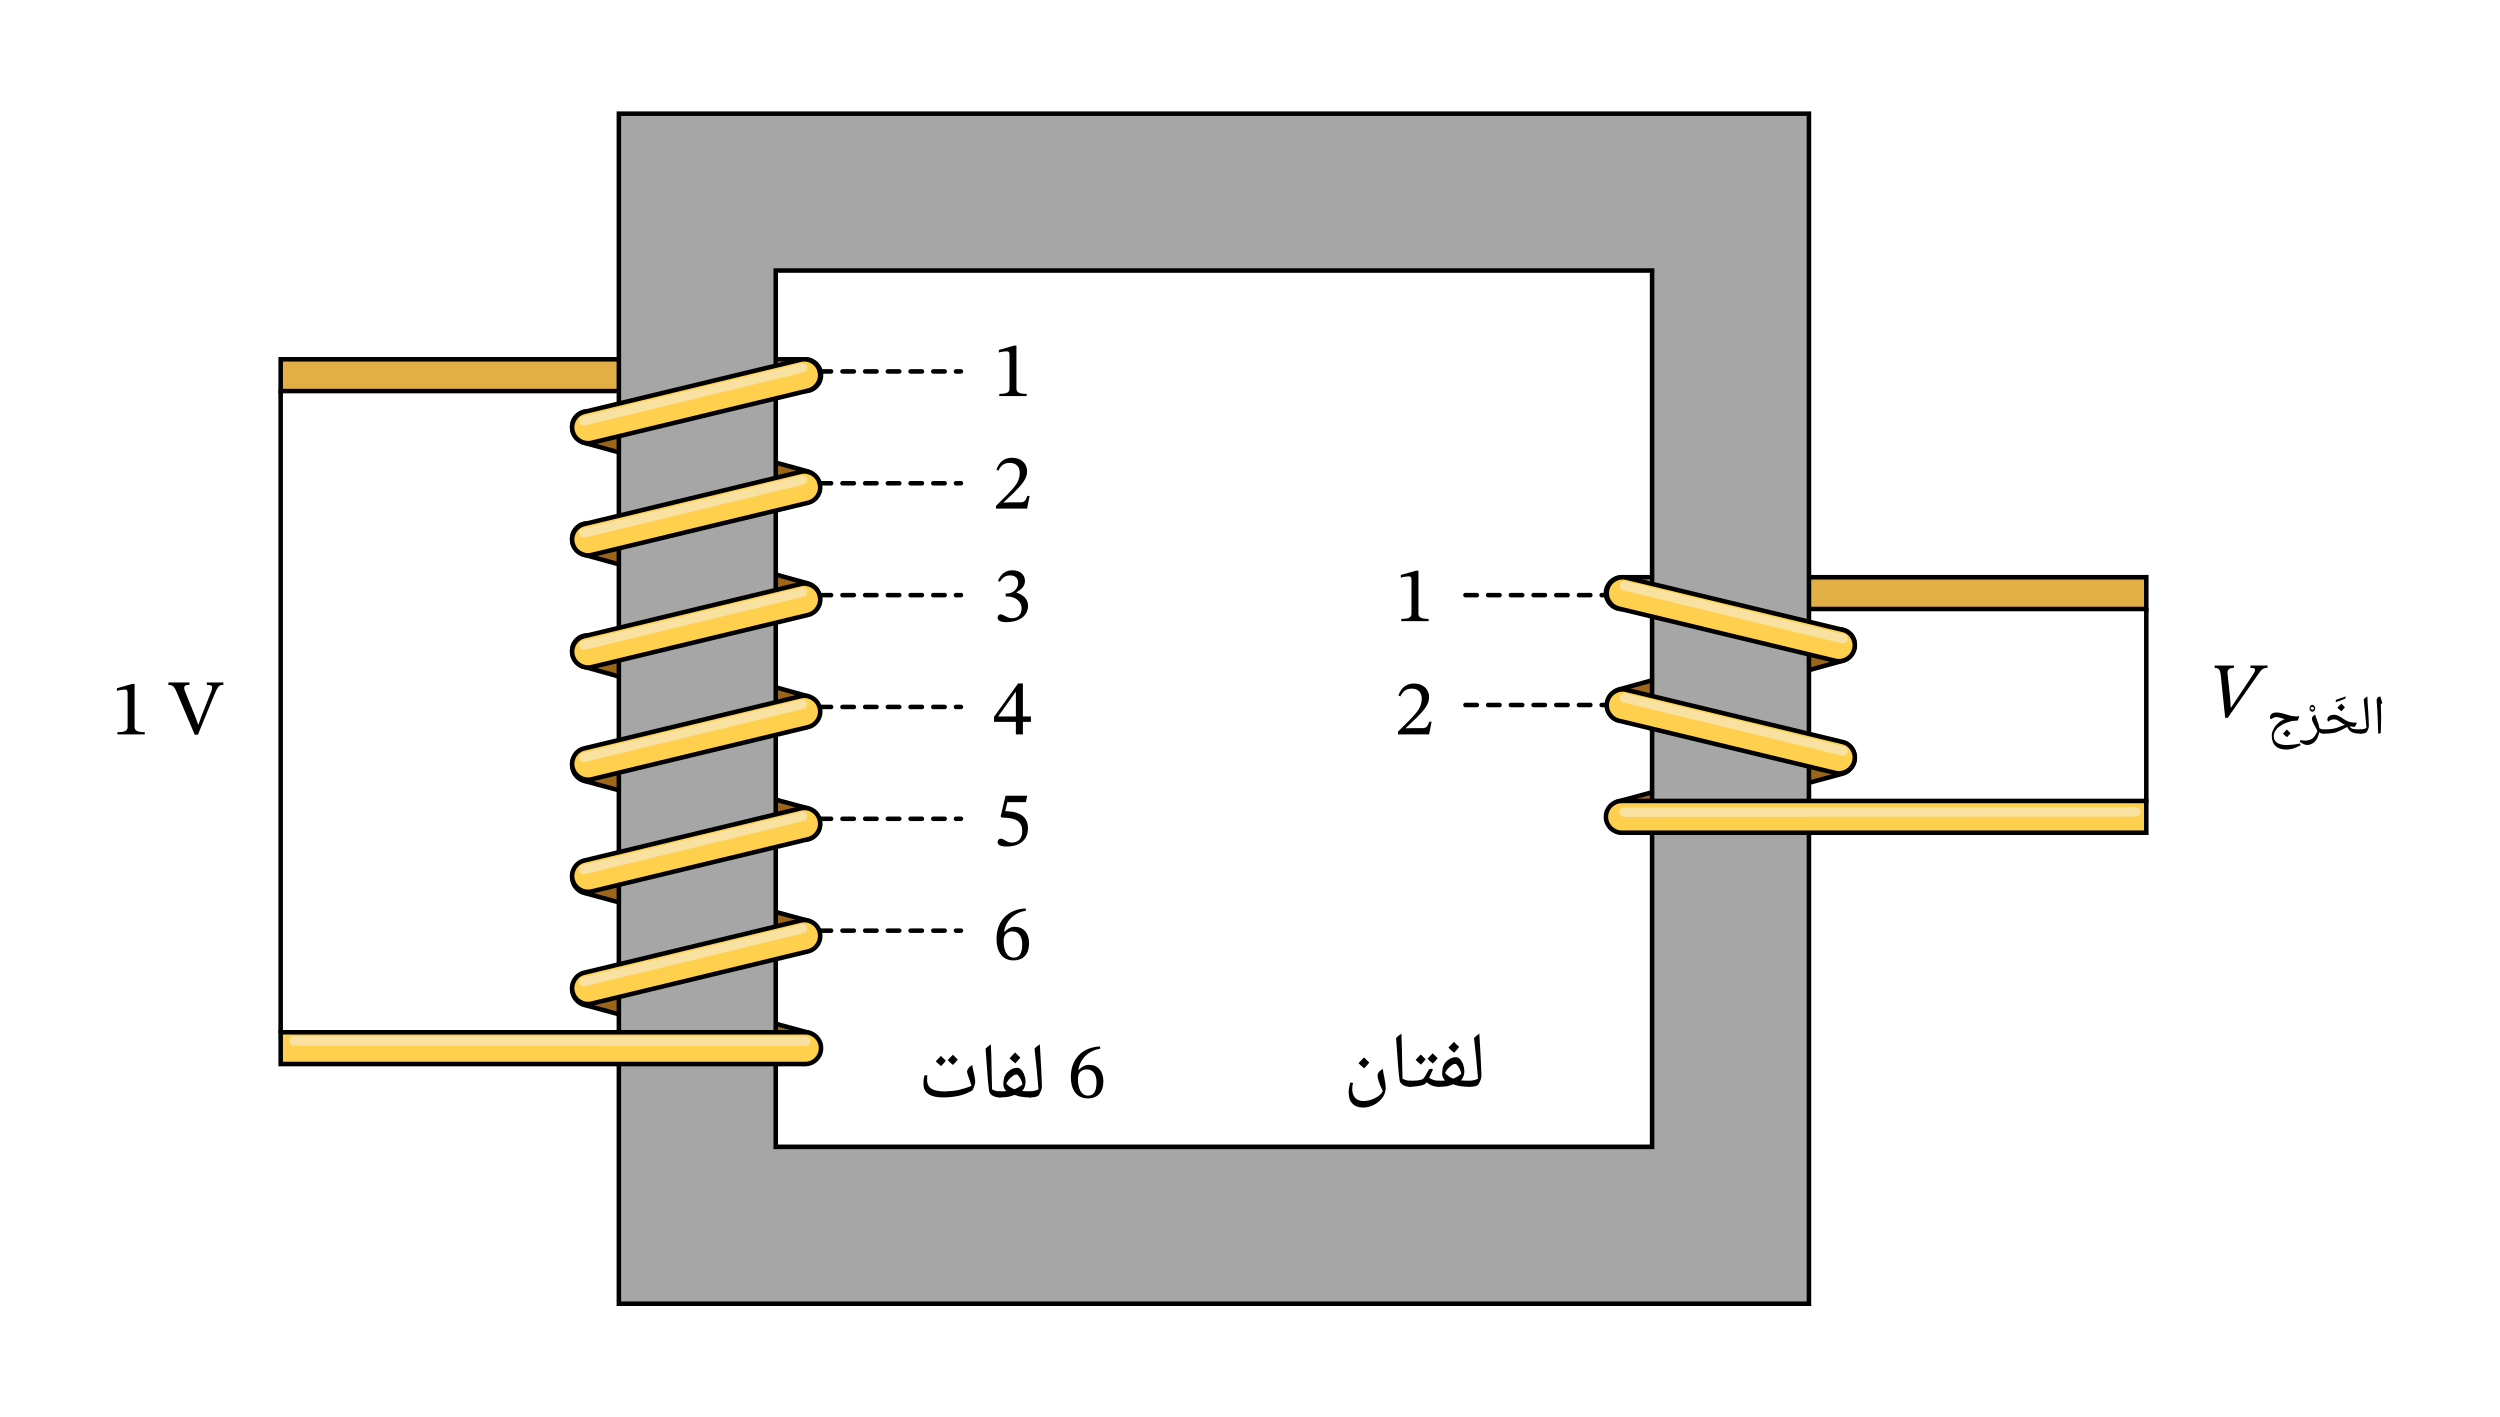 <svg width="470.973" height="267.013" viewBox="0 0 353.23 200.26" class="displayed_equation" xmlns="http://www.w3.org/2000/svg">
  <defs>
    <clipPath id="svg863121595454tikz_00009g">
      <path d="M 39.246 145 L 117 145 L 117 151 L 39.246 151 Z M 39.246 145" />
    </clipPath>
    <clipPath id="svg863121595454tikz_00009a">
      <path d="M 226 81 L 303.66 81 L 303.66 87 L 226 87 Z M 226 81" />
    </clipPath>
    <clipPath id="svg863121595454tikz_00009c">
      <path d="M 39.246 50 L 117 50 L 117 56 L 39.246 56 Z M 39.246 50" />
    </clipPath>
    <clipPath id="svg863121595454tikz_00009d">
      <path d="M 39.246 41 L 126 41 L 126 65 L 39.246 65 Z M 39.246 41" />
    </clipPath>
    <clipPath id="svg863121595454tikz_00009e">
      <path d="M 87 16 L 256 16 L 256 184.523 L 87 184.523 Z M 87 16" />
    </clipPath>
    <clipPath id="svg863121595454tikz_00009f">
      <path d="M 87 15.734 L 256 15.734 L 256 184.523 L 87 184.523 Z M 87 15.734" />
    </clipPath>
    <clipPath id="svg863121595454tikz_00009b">
      <path d="M 217 72 L 303.66 72 L 303.66 96 L 217 96 Z M 217 72" />
    </clipPath>
    <clipPath id="svg863121595454tikz_00009h">
      <path d="M 39.246 136 L 126 136 L 126 160 L 39.246 160 Z M 39.246 136" />
    </clipPath>
    <clipPath id="svg863121595454tikz_00009i">
      <path d="M 226 113 L 303.66 113 L 303.66 118 L 226 118 Z M 226 113" />
    </clipPath>
    <clipPath id="svg863121595454tikz_00009j">
      <path d="M 217 104 L 303.66 104 L 303.66 127 L 217 127 Z M 217 104" />
    </clipPath>
    <clipPath id="svg863121595454tikz_00009k">
      <path d="M 302 85 L 303.66 85 L 303.66 114 L 302 114 Z M 302 85" />
    </clipPath>
    <clipPath id="svg863121595454tikz_00009l">
      <path d="M 39.246 54 L 40 54 L 40 147 L 39.246 147 Z M 39.246 54" />
    </clipPath>
  </defs>
  <g clip-path="url(#svg863121595454tikz_00009a)">
    <path d="M 229.145 86.051 L 303.254 86.051 L 303.254 81.559 L 229.145 81.559 C 227.906 81.559 226.902 82.566 226.902 83.805 C 226.902 85.047 227.906 86.051 229.145 86.051 Z M 229.145 86.051" fill="#e2af47" />
  </g>
  <g clip-path="url(#svg863121595454tikz_00009b)">
    <path d="M 2291.445 1142.092 L 3032.539 1142.092 L 3032.539 1187.014 L 2291.445 1187.014 C 2279.062 1187.014 2269.023 1176.936 2269.023 1164.553 C 2269.023 1152.131 2279.062 1142.092 2291.445 1142.092 Z M 2291.445 1142.092" transform="matrix(.1 0 0 -.1 0 200.26)" fill="none" stroke-width="6.416" stroke="#000" stroke-miterlimit="10" />
  </g>
  <path d="M2603.594 1068.928L2298.75 985.022C2286.719 981.702 2274.648 988.811 2271.719 1000.842 2268.828 1012.913 2276.211 1025.373 2288.203 1028.694L2593.086 1112.561C2605.078 1115.881 2617.188 1108.772 2620.078 1096.741 2623.008 1084.67 2615.625 1072.209 2603.594 1068.928zM2603.555 909.514L2298.555 827.014C2286.523 823.772 2274.414 830.92 2271.484 842.952 2268.594 855.022 2275.977 867.444 2288.047 870.686L2593.047 953.186C2605.078 956.467 2617.188 949.319 2620.078 937.248 2623.008 925.178 2615.625 912.795 2603.555 909.514zM2603.555 909.514" transform="matrix(.1 0 0 -.1 0 200.26)" fill="#9b6619" stroke-width="6.416" stroke="#000" stroke-miterlimit="10" />
  <g clip-path="url(#svg863121595454tikz_00009c)">
    <path d="M 113.766 55.254 L 39.656 55.254 L 39.656 50.762 L 113.766 50.762 C 115.004 50.762 116.008 51.766 116.008 53.008 C 116.008 54.246 115.004 55.254 113.766 55.254 Z M 113.766 55.254" fill="#e2af47" />
  </g>
  <g clip-path="url(#svg863121595454tikz_00009d)">
    <path d="M 1137.656 1450.061 L 396.562 1450.061 L 396.562 1494.983 L 1137.656 1494.983 C 1150.039 1494.983 1160.078 1484.944 1160.078 1472.522 C 1160.078 1460.139 1150.039 1450.061 1137.656 1450.061 Z M 1137.656 1450.061" transform="matrix(.1 0 0 -.1 0 200.26)" fill="none" stroke-width="6.416" stroke="#000" stroke-miterlimit="10" />
  </g>
  <path d="M825.508 1376.897L1130.352 1292.991C1142.344 1289.709 1154.453 1296.819 1157.383 1308.85 1160.273 1320.92 1152.891 1333.342 1140.859 1336.662L836.016 1420.569C824.023 1423.889 811.914 1416.78 808.984 1404.709 806.094 1392.678 813.477 1380.217 825.508 1376.897zM825.547 1218.694L1130.82 1134.67C1142.891 1131.35 1155 1138.459 1157.891 1150.53 1160.82 1162.561 1153.398 1175.022 1141.367 1178.342L836.055 1262.327C824.023 1265.647 811.914 1258.577 808.984 1246.506 806.094 1234.436 813.477 1221.975 825.547 1218.694zM825.43 1060.412L1129.102 975.647C1141.094 972.327 1153.164 979.358 1156.055 991.428 1158.984 1003.498 1151.602 1015.959 1139.648 1019.319L835.938 1104.084C823.984 1107.405 811.914 1100.334 808.984 1088.303 806.094 1076.233 813.438 1063.733 825.43 1060.412zM825.547 899.163L1130.781 816.858C1142.852 813.616 1154.961 820.764 1157.852 832.834 1160.781 844.866 1153.359 857.288 1141.328 860.53L836.055 942.834C824.023 946.077 811.914 938.928 808.984 926.897 806.094 914.827 813.477 902.405 825.547 899.163zM825.391 740.959L1128.672 658.694C1140.625 655.452 1152.695 662.6 1155.586 674.67 1158.477 686.702 1151.133 699.123 1139.18 702.366L835.938 784.631C823.945 787.873 811.914 780.725 808.984 768.655 806.094 756.623 813.438 744.202 825.391 740.959zM825.508 582.717L1130.547 500.217C1142.578 496.975 1154.688 504.123 1157.578 516.155 1160.508 528.225 1153.086 540.647 1141.055 543.889L836.055 626.389C824.023 629.631 811.914 622.522 808.984 610.452 806.094 598.381 813.477 585.998 825.508 582.717zM825.508 582.717" transform="matrix(.1 0 0 -.1 0 200.26)" fill="#9b6619" stroke-width="6.416" stroke="#000" stroke-miterlimit="10" />
  <g clip-path="url(#svg863121595454tikz_00009e)">
    <path d="M 87.441 16.059 L 87.441 184.203 L 255.59 184.203 L 255.59 16.059 Z M 233.426 162.039 L 109.605 162.039 L 109.605 38.223 L 233.426 38.223 Z M 233.426 162.039" fill="#a6a6a6" />
  </g>
  <g clip-path="url(#svg863121595454tikz_00009f)">
    <path d="M 874.414 1842.014 L 874.414 160.569 L 2555.898 160.569 L 2555.898 1842.014 Z M 2334.258 382.209 L 1096.055 382.209 L 1096.055 1620.373 L 2334.258 1620.373 Z M 2334.258 382.209" transform="matrix(.1 0 0 -.1 0 200.26)" fill="none" stroke-width="6.416" stroke="#000" stroke-miterlimit="10" />
  </g>
  <g clip-path="url(#svg863121595454tikz_00009g)">
    <path d="M 113.766 150.34 L 39.656 150.34 L 39.656 145.848 L 113.766 145.848 C 115.004 145.848 116.008 146.852 116.008 148.09 C 116.008 149.332 115.004 150.34 113.766 150.34 Z M 113.766 150.34" fill="#ffd04d" />
  </g>
  <g clip-path="url(#svg863121595454tikz_00009h)">
    <path d="M 1137.656 499.202 L 396.562 499.202 L 396.562 544.123 L 1137.656 544.123 C 1150.039 544.123 1160.078 534.084 1160.078 521.702 C 1160.078 509.28 1150.039 499.202 1137.656 499.202 Z M 1137.656 499.202" transform="matrix(.1 0 0 -.1 0 200.26)" fill="none" stroke-width="6.416" stroke="#000" stroke-miterlimit="10" />
  </g>
  <path d="M 1141.719 1450.686 L 836.094 1377.014 C 824.023 1374.123 811.914 1381.545 808.984 1393.577 C 806.094 1405.647 813.477 1417.756 825.547 1420.686 L 1131.172 1494.358 C 1143.242 1497.287 1155.391 1489.827 1158.281 1477.795 C 1161.211 1465.725 1153.789 1453.616 1141.719 1450.686 Z M 1141.719 1450.686" transform="matrix(.1 0 0 -.1 0 200.26)" fill="#ffd04d" stroke-width="6.416" stroke="#000" stroke-miterlimit="10" />
  <path d="M 113.547 52.609 L 82.648 60.109 C 82.293 60.195 81.934 59.977 81.848 59.617 C 81.758 59.262 81.98 58.902 82.336 58.816 L 113.234 51.316 C 113.594 51.227 113.953 51.445 114.039 51.805 C 114.125 52.16 113.906 52.523 113.547 52.609 Z M 113.547 52.609" fill="#f9e1a2" />
  <path d="M 1141.719 1292.209 L 836.094 1218.537 C 824.023 1215.647 811.914 1223.069 808.984 1235.1 C 806.094 1247.17 813.477 1259.28 825.547 1262.209 L 1131.172 1335.881 C 1143.242 1338.772 1155.391 1331.389 1158.281 1319.319 C 1161.211 1307.248 1153.789 1295.139 1141.719 1292.209 Z M 1141.719 1292.209" transform="matrix(.1 0 0 -.1 0 200.26)" fill="#ffd04d" stroke-width="6.416" stroke="#000" stroke-miterlimit="10" />
  <path d="M 113.547 68.453 L 82.648 75.957 C 82.293 76.043 81.934 75.82 81.848 75.465 C 81.758 75.109 81.98 74.746 82.336 74.664 L 113.234 67.16 C 113.594 67.074 113.953 67.297 114.039 67.652 C 114.125 68.012 113.906 68.367 113.547 68.453 Z M 113.547 68.453" fill="#f9e1a2" />
  <path d="M 1141.719 1133.733 L 836.094 1060.061 C 824.023 1057.17 811.914 1064.592 808.984 1076.623 C 806.094 1088.694 813.477 1100.842 825.547 1103.733 L 1131.172 1177.405 C 1143.242 1180.295 1155.391 1172.912 1158.281 1160.842 C 1161.211 1148.772 1153.789 1136.662 1141.719 1133.733 Z M 1141.719 1133.733" transform="matrix(.1 0 0 -.1 0 200.26)" fill="#ffd04d" stroke-width="6.416" stroke="#000" stroke-miterlimit="10" />
  <path d="M 113.547 84.301 L 82.648 91.805 C 82.293 91.891 81.934 91.672 81.848 91.312 C 81.758 90.957 81.98 90.598 82.336 90.512 L 113.234 83.008 C 113.594 82.926 113.953 83.145 114.039 83.5 C 114.125 83.855 113.906 84.219 113.547 84.301 Z M 113.547 84.301" fill="#f9e1a2" />
  <path d="M 1141.719 975.256 L 836.094 901.584 C 824.023 898.694 811.914 906.116 808.984 918.147 C 806.094 930.217 813.477 942.366 825.547 945.256 L 1131.172 1018.928 C 1143.242 1021.858 1155.391 1014.436 1158.281 1002.366 C 1161.211 990.295 1153.789 978.186 1141.719 975.256 Z M 1141.719 975.256" transform="matrix(.1 0 0 -.1 0 200.26)" fill="#ffd04d" stroke-width="6.416" stroke="#000" stroke-miterlimit="10" />
  <path d="M 113.547 100.148 L 82.648 107.652 C 82.293 107.738 81.934 107.52 81.848 107.16 C 81.758 106.805 81.98 106.445 82.336 106.355 L 113.234 98.855 C 113.594 98.77 113.953 98.988 114.039 99.348 C 114.125 99.703 113.906 100.062 113.547 100.148 Z M 113.547 100.148" fill="#f9e1a2" />
  <path d="M 1141.719 816.819 L 836.094 743.108 C 824.023 740.217 811.914 747.639 808.984 759.67 C 806.094 771.741 813.477 783.889 825.547 786.78 L 1131.172 860.452 C 1143.242 863.381 1155.391 855.959 1158.281 843.889 C 1161.211 831.819 1153.789 819.709 1141.719 816.819 Z M 1141.719 816.819" transform="matrix(.1 0 0 -.1 0 200.26)" fill="#ffd04d" stroke-width="6.416" stroke="#000" stroke-miterlimit="10" />
  <path d="M 113.547 115.996 L 82.648 123.5 C 82.293 123.586 81.934 123.367 81.848 123.008 C 81.758 122.652 81.98 122.293 82.336 122.203 L 113.234 114.703 C 113.594 114.617 113.953 114.84 114.039 115.195 C 114.125 115.551 113.906 115.91 113.547 115.996 Z M 113.547 115.996" fill="#f9e1a2" />
  <path d="M 1141.719 658.342 L 836.094 584.631 C 824.023 581.741 811.914 589.163 808.984 601.194 C 806.094 613.264 813.477 625.413 825.547 628.303 L 1131.172 701.975 C 1143.242 704.905 1155.391 697.483 1158.281 685.413 C 1161.211 673.342 1153.789 661.233 1141.719 658.342 Z M 1141.719 658.342" transform="matrix(.1 0 0 -.1 0 200.26)" fill="#ffd04d" stroke-width="6.416" stroke="#000" stroke-miterlimit="10" />
  <path d="M113.547 131.844L82.648 139.348C82.293 139.434 81.934 139.211 81.848 138.855 81.758 138.496 81.98 138.141 82.336 138.051L113.234 130.551C113.594 130.465 113.953 130.684 114.039 131.043 114.125 131.398 113.906 131.758 113.547 131.844zM113.852 147.77L41.527 147.742C41.156 147.742 40.855 147.445 40.848 147.078 40.84 146.711 41.133 146.41 41.5 146.41L113.824 146.441C114.191 146.441 114.496 146.742 114.504 147.109 114.508 147.477 114.219 147.773 113.852 147.77zM113.852 147.77" fill="#f9e1a2" />
  <g clip-path="url(#svg863121595454tikz_00009i)">
    <path d="M 229.145 117.656 L 303.254 117.656 L 303.254 113.168 L 229.145 113.168 C 227.906 113.168 226.902 114.172 226.902 115.414 C 226.902 116.652 227.906 117.656 229.145 117.656 Z M 229.145 117.656" fill="#ffd04d" />
  </g>
  <g clip-path="url(#svg863121595454tikz_00009j)">
    <path d="M 2291.445 826.038 L 3032.539 826.038 L 3032.539 870.92 L 2291.445 870.92 C 2279.062 870.92 2269.023 860.881 2269.023 848.459 C 2269.023 836.077 2279.062 826.038 2291.445 826.038 Z M 2291.445 826.038" transform="matrix(.1 0 0 -.1 0 200.26)" fill="none" stroke-width="6.416" stroke="#000" stroke-miterlimit="10" />
  </g>
  <path d="M 229.449 115.414 L 301.773 115.383 C 302.141 115.383 302.445 115.086 302.449 114.715 C 302.457 114.348 302.164 114.051 301.797 114.055 L 229.473 114.082 C 229.105 114.082 228.805 114.379 228.797 114.746 C 228.789 115.113 229.082 115.414 229.449 115.414 Z M 229.449 115.414" fill="#f9e1a2" />
  <path d="M 2287.383 1142.717 L 2593.008 1069.006 C 2605.078 1066.116 2617.188 1073.537 2620.078 1085.608 C 2623.008 1097.678 2615.586 1109.787 2603.555 1112.678 L 2297.891 1186.389 C 2285.859 1189.28 2273.711 1181.858 2270.781 1169.787 C 2267.891 1157.756 2275.312 1145.608 2287.383 1142.717 Z M 2287.383 1142.717" transform="matrix(.1 0 0 -.1 0 200.26)" fill="#ffd04d" stroke-width="6.416" stroke="#000" stroke-miterlimit="10" />
  <path d="M 229.363 83.406 L 260.262 90.906 C 260.617 90.992 260.977 90.773 261.062 90.418 C 261.148 90.059 260.93 89.699 260.57 89.613 L 229.676 82.113 C 229.316 82.027 228.957 82.246 228.871 82.605 C 228.785 82.961 229.004 83.32 229.363 83.406 Z M 229.363 83.406" fill="#f9e1a2" />
  <path d="M 2287.383 984.241 L 2593.008 910.569 C 2605.078 907.639 2617.188 915.061 2620.078 927.131 C 2623.008 939.163 2615.586 951.311 2603.555 954.202 L 2297.891 1027.912 C 2285.859 1030.803 2273.711 1023.381 2270.781 1011.311 C 2267.891 999.28 2275.312 987.131 2287.383 984.241 Z M 2287.383 984.241" transform="matrix(.1 0 0 -.1 0 200.26)" fill="#ffd04d" stroke-width="6.416" stroke="#000" stroke-miterlimit="10" />
  <path d="M 229.363 99.254 L 260.262 106.754 C 260.617 106.84 260.977 106.621 261.062 106.266 C 261.148 105.906 260.93 105.547 260.57 105.461 L 229.676 97.961 C 229.316 97.875 228.957 98.094 228.871 98.453 C 228.785 98.809 229.004 99.168 229.363 99.254 Z M 229.363 99.254" fill="#f9e1a2" />
  <g clip-path="url(#svg863121595454tikz_00009k)">
    <path d="M 3032.539 1142.092 L 3032.539 870.92" transform="matrix(.1 0 0 -.1 0 200.26)" fill="none" stroke-width="6.416" stroke-linecap="round" stroke-linejoin="round" stroke="#000" />
  </g>
  <g clip-path="url(#svg863121595454tikz_00009l)">
    <path d="M 396.562 1450.061 L 396.562 544.123" transform="matrix(.1 0 0 -.1 0 200.26)" fill="none" stroke-width="6.416" stroke-linecap="round" stroke-linejoin="round" stroke="#000" />
  </g>
  <path d="M1158.281 1477.795L1357.695 1477.795M2070.586 1161.741L2269.961 1161.741M2070.586 1006.506L2269.961 1006.506M1158.281 1319.787L1357.695 1319.787M1158.281 1161.741L1357.695 1161.741M1158.281 1003.733L1357.695 1003.733M1158.281 845.725L1357.695 845.725M1158.281 687.678L1357.695 687.678" transform="matrix(.1 0 0 -.1 0 200.26)" fill="none" stroke-width="6.416" stroke-linecap="round" stroke-linejoin="round" stroke="#000" stroke-dasharray="16.04,16.04" />
  <path d="M20.453 103.762L20.453 103.449C19.426 103.449 19.016 103.246 19.016 102.699L19.016 96.633 18.691 96.633 16.523 97.242 16.523 97.613C16.871 97.5 17.441 97.434 17.664 97.434 17.941 97.434 18.031 97.59 18.031 97.98L18.031 102.699C18.031 103.258 17.641 103.449 16.594 103.449L16.594 103.762 20.453 103.762M28.441 101.238L28.051 102.355 27.992 102.355 27.559 101.184 26.211 97.867C26.074 97.547 26.02 97.332 26.02 97.191 26.02 96.777 26.488 96.766 26.777 96.766L26.777 96.43 23.789 96.43 23.789 96.766C24.391 96.766 24.637 97.031 24.961 97.781L27.516 103.816 27.961 103.816 30.258 98.215C30.797 96.953 30.938 96.766 31.562 96.766L31.562 96.43 29.223 96.43 29.223 96.766C29.746 96.766 29.969 96.844 29.969 97.145 29.969 97.344 29.914 97.523 29.848 97.691L28.441 101.238M315.234 99.965L315.18 99.965 315.102 98.66 314.766 95.48C314.754 95.402 314.73 95.156 314.73 95.078 314.699 94.578 315.055 94.363 315.621 94.363L315.656 94.031 312.926 94.031 312.902 94.363C313.492 94.363 313.684 94.633 313.773 95.379L314.398 101.418 314.766 101.418 318.859 95.559C319.539 94.543 319.762 94.363 320.367 94.363L320.387 94.031 317.977 94.031 317.957 94.363C318.457 94.363 318.625 94.434 318.625 94.656 318.625 94.832 318.48 95.09 318.281 95.391L315.234 99.965M336.434 101.047L336.434 101.539C336.422 102.016 336.414 102.73 336.383 103.594L336.02 103.66C335.98 101.824 335.914 100.305 335.805 99.094L335.801 98.992C335.801 98.816 335.844 98.695 335.926 98.598 336 98.484 336.141 98.43 336.32 98.395 336.32 98.418 336.332 98.461 336.34 98.488 336.336 98.508 336.434 98.797 336.598 99.328L336.387 99.508 336.391 99.547C336.387 100.078 336.434 100.609 336.434 101.047zM336.156 98.012zM336.23 104.066L336.23 104.066M333.492 103.66C333.414 103.66 333.422 103.637 333.422 103.594L333.422 103.129C333.414 103.062 333.445 103.062 333.492 103.062 333.777 103.062 334.098 102.992 334.363 102.855 334.234 101.434 334.121 100.125 333.969 98.832 334.098 98.656 334.293 98.531 334.492 98.395 334.488 98.945 334.559 99.695 334.617 100.613 334.66 101.363 334.695 102.043 334.703 102.602 334.703 102.68 334.676 102.809 334.621 102.957 334.562 103.07 334.504 103.246 334.426 103.387 334.324 103.559 334.02 103.66 333.492 103.66zM334.121 98.012zM334.441 103.891zM334.441 104.066L334.441 104.066" />
  <path d="M328.301 103.66C328.258 103.66 328.234 103.637 328.234 103.594L328.234 103.129C328.223 103.062 328.258 103.062 328.301 103.062 328.789 103.062 329.215 103.035 329.574 102.98 329.91 102.918 330.262 102.832 330.547 102.703 330.871 102.539 331.148 102.461 331.336 102.422 331.117 102.309 330.93 102.207 330.734 102.062 330.52 101.91 330.359 101.805 330.223 101.742 330.078 101.652 329.949 101.648 329.812 101.648 329.559 101.617 329.34 101.711 329.141 101.84L328.953 101.957C328.859 101.848 328.84 101.777 328.84 101.648 328.828 101.422 328.926 101.293 329.102 101.176 329.273 101.047 329.504 100.992 329.789 100.992 329.926 100.98 330.121 101.027 330.289 101.09 330.426 101.145 330.656 101.266 330.883 101.422 331.125 101.59 331.383 101.75 331.574 101.848 331.742 101.914 331.961 102.012 332.152 102.055 332.328 102.066 332.637 102.121 333.02 102.121L332.723 102.703C332.465 102.676 332.246 102.668 332.051 102.633L332.004 102.637 332.031 102.688C332.113 102.832 332.262 102.941 332.445 102.988 332.613 103.027 333.012 103.062 333.59 103.062 333.605 103.062 333.656 103.082 333.656 103.129L333.656 103.594C333.637 103.625 333.633 103.66 333.59 103.66 333.172 103.656 332.887 103.629 332.648 103.574 332.395 103.512 332.215 103.426 332.066 103.305 331.895 103.168 331.777 102.988 331.652 102.723L331.449 102.816 330.805 103.152C330.414 103.324 330.062 103.492 329.746 103.559 329.414 103.594 328.949 103.66 328.301 103.66zM330.836 100.609zM330.797 103.891zM330.797 104.066zM331.32 99.926C331.191 100.078 331.031 100.293 330.816 100.5 330.578 100.305 330.395 100.145 330.254 99.988 330.504 99.711 330.703 99.531 330.801 99.414 330.965 99.578 331.141 99.766 331.32 99.926zM330.816 100.578zM330.801 99.223L330.801 99.223M331.438 98.395L331.445 98.48C331.43 98.605 331.387 98.703 331.266 98.754 330.957 98.863 330.562 99.047 330.016 99.211L330.055 98.879C330.699 98.652 331.176 98.496 331.438 98.395zM330.805 99.215zM330.703 98.242zM330.32 98.242zM331.188 99.215L331.188 99.215" />
  <path d="M328.328 103.66C328.074 103.66 327.871 103.598 327.691 103.469 327.57 104.012 327.398 104.453 327.082 104.777 326.738 105.094 326.395 105.262 325.961 105.262 325.812 105.262 325.664 105.211 325.445 105.113 325.215 104.996 325.055 104.918 324.93 104.82L325.039 104.559C325.312 104.617 325.57 104.648 325.777 104.648 326.145 104.617 326.508 104.531 326.785 104.297 327.035 104.051 327.277 103.723 327.426 103.277 327.348 103.102 327.277 102.945 327.188 102.781 326.977 102.461 326.871 102.211 326.789 102.02 326.676 101.805 326.664 101.664 326.664 101.535 326.645 101.375 326.703 101.293 326.785 101.215 326.836 101.117 326.977 101.059 327.121 100.988 327.152 101.121 327.211 101.289 327.277 101.461 327.418 101.898 327.555 102.215 327.613 102.41 327.664 102.59 327.703 102.773 327.719 102.906 327.887 102.996 328.098 103.062 328.328 103.062 328.363 103.062 328.395 103.082 328.395 103.129L328.395 103.594C328.363 103.625 328.371 103.66 328.328 103.66zM326.742 100.602zM325.992 105.645L325.992 105.645M326.711 100.559C326.59 100.527 326.504 100.516 326.43 100.434 326.348 100.324 326.32 100.242 326.32 100.113 326.312 99.949 326.363 99.848 326.441 99.75 326.508 99.621 326.613 99.602 326.719 99.602 326.816 99.586 326.914 99.648 326.996 99.75 327.051 99.816 327.121 99.969 327.121 100.117 327.117 100.223 327.078 100.344 326.996 100.43 326.879 100.492 326.812 100.559 326.711 100.559zM326.965 100.117C326.945 100.074 326.953 100.062 326.926 100.023 326.891 99.961 326.863 99.949 326.82 99.922 326.773 99.875 326.73 99.879 326.676 99.879 326.609 99.875 326.59 99.898 326.547 99.93 326.484 99.941 326.48 100.012 326.48 100.07 326.453 100.133 326.5 100.188 326.543 100.223 326.574 100.238 326.645 100.277 326.719 100.277 326.773 100.273 326.84 100.262 326.891 100.227 326.91 100.168 326.965 100.152 326.965 100.117zM326.719 100.637zM326.719 99.484L326.719 99.484" />
  <path d="M321.711 101.328C321.457 101.305 321.234 101.391 321.031 101.52L320.848 101.629C320.801 101.578 320.789 101.559 320.766 101.504 320.723 101.434 320.734 101.391 320.734 101.328 320.723 101.109 320.82 100.973 320.996 100.852 321.141 100.699 321.402 100.672 321.684 100.672 321.879 100.668 322.129 100.699 322.344 100.758 322.547 100.781 322.781 100.879 323 100.945 323.219 100.984 323.441 101.078 323.668 101.133 323.871 101.168 324.125 101.219 324.367 101.219L324.492 101.219 324.883 101.203 324.66 101.805C324.484 101.812 324.355 101.84 324.219 101.84 323.887 101.836 323.539 101.941 323.164 102.078 322.766 102.203 322.453 102.375 322.168 102.574 321.859 102.77 321.66 102.996 321.504 103.238 321.348 103.453 321.27 103.73 321.27 103.988 321.246 104.395 321.414 104.719 321.711 104.938 322 105.129 322.449 105.266 323.047 105.266 323.68 105.262 324.336 105.191 324.969 105.047L325.055 105.312C324.652 105.504 324.312 105.676 323.984 105.77 323.625 105.863 323.336 105.914 323.027 105.914 322.371 105.895 321.879 105.746 321.523 105.418 321.16 105.07 320.988 104.613 320.988 103.988 320.961 103.652 321.07 103.34 321.23 103.02 321.383 102.68 321.613 102.414 321.898 102.168 322.148 101.922 322.484 101.738 322.809 101.613 322.773 101.586 322.641 101.559 322.398 101.48 322.125 101.398 321.996 101.359 321.914 101.348 321.828 101.305 321.766 101.328 321.711 101.328zM322.883 100.289zM320.691 105.719zM323.117 103.684zM322.914 106.297zM323.637 103.586C323.504 103.754 323.348 103.953 323.133 104.16 322.895 103.984 322.719 103.812 322.57 103.648 322.781 103.391 322.984 103.227 323.117 103.074 323.289 103.266 323.473 103.441 323.637 103.586zM323.113 103.648zM323.117 102.996zM323.133 104.238zM323.117 102.883L323.117 102.883M145.055 55.961L145.055 55.648C144.027 55.648 143.613 55.445 143.613 54.902L143.613 48.832 143.289 48.832 141.125 49.445 141.125 49.812C141.473 49.699 142.039 49.637 142.266 49.637 142.543 49.637 142.633 49.789 142.633 50.18L142.633 54.902C142.633 55.457 142.242 55.648 141.191 55.648L141.191 55.961 145.055 55.961M145.477 70.074L145.152 70.074C144.898 70.742 144.754 70.98 144.16 70.98L142.609 70.98 141.828 71.012 141.828 70.957 143.301 69.562C144.484 68.367 145.117 67.598 145.117 66.605 145.117 65.434 144.238 64.676 142.977 64.676 141.895 64.676 141.137 65.301 140.789 66.383L141.059 66.492C141.473 65.656 141.965 65.402 142.688 65.402 143.547 65.402 144.082 65.938 144.082 66.773 144.082 67.945 143.523 68.648 142.422 69.785L140.723 71.48 140.723 71.859 145.117 71.859 145.477 70.074M141.258 82.203C141.641 81.613 142.051 81.301 142.719 81.301 143.414 81.301 143.859 81.68 143.859 82.34 143.859 83.242 143.066 83.855 142.309 83.855L142.098 83.855 142.098 84.277 142.32 84.277C143.391 84.277 144.34 84.938 144.34 85.93 144.34 87.023 143.656 87.348 142.953 87.348 142.688 87.348 142.531 87.301 142.051 87.059 141.66 86.855 141.57 86.801 141.395 86.801 141.102 86.801 140.957 87.059 140.957 87.289 140.957 87.582 141.203 87.906 142.207 87.906 143.836 87.906 145.254 87.125 145.254 85.598 145.254 84.602 144.508 84.012 143.613 83.73L143.613 83.699C144.316 83.254 144.82 82.84 144.82 82.07 144.82 81.223 144.16 80.574 143.023 80.574 142.109 80.574 141.414 81.09 141.004 82.059L141.258 82.203M145.664 101.996L145.664 101.227 144.527 101.227 144.527 96.566 143.848 96.566 140.445 101.293 140.445 101.996 143.535 101.996 143.535 103.762 144.527 103.762 144.527 101.996zM143.535 101.227L141.059 101.227 141.059 101.184 143.492 97.781 143.535 97.781 143.535 101.227M144.953 113.336L145.133 112.434 142.074 112.434 141.383 115.344 141.516 115.512C141.672 115.512 141.727 115.512 142.02 115.535 143.559 115.613 144.43 116.066 144.43 117.465 144.43 118.621 143.727 119.047 142.934 119.047 142.219 119.047 141.852 118.5 141.406 118.5 141.125 118.5 140.957 118.723 140.957 118.98 140.957 119.395 141.383 119.605 142.242 119.605 144.016 119.605 145.242 118.734 145.242 117.016 145.242 115.266 143.871 114.742 142.555 114.641L142.031 114.605 142.328 113.336 144.953 113.336M144.93 128.355C142.531 128.453 140.801 130.004 140.801 132.691 140.801 134.332 141.527 135.695 143.188 135.695 144.594 135.695 145.398 134.812 145.398 133.297 145.398 131.832 144.605 130.953 143.391 130.953 142.812 130.953 142.398 131.199 141.941 131.645L141.863 131.633C142.141 130.004 143.391 128.91 144.953 128.676zM144.43 133.387C144.43 134.801 143.98 135.305 143.234 135.305 142.266 135.305 141.805 134.309 141.805 132.926 141.805 131.957 142.406 131.598 143.055 131.598 143.98 131.598 144.43 132.379 144.43 133.387M201.852 87.762L201.852 87.445C200.828 87.445 200.414 87.246 200.414 86.699L200.414 80.633 200.09 80.633 197.926 81.242 197.926 81.613C198.273 81.5 198.84 81.434 199.062 81.434 199.344 81.434 199.43 81.59 199.43 81.98L199.43 86.699C199.43 87.258 199.039 87.445 197.992 87.445L197.992 87.762 201.852 87.762M202.277 101.977L201.953 101.977C201.695 102.645 201.551 102.879 200.961 102.879L199.41 102.879 198.629 102.91 198.629 102.855 200.102 101.461C201.285 100.27 201.918 99.5 201.918 98.504 201.918 97.332 201.039 96.574 199.777 96.574 198.695 96.574 197.938 97.199 197.59 98.281L197.859 98.395C198.273 97.559 198.762 97.301 199.488 97.301 200.348 97.301 200.883 97.836 200.883 98.672 200.883 99.844 200.324 100.547 199.219 101.684L197.523 103.379 197.523 103.762 201.918 103.762 202.277 101.977M155.43 147.855C153.031 147.953 151.301 149.504 151.301 152.191 151.301 153.832 152.027 155.195 153.688 155.195 155.094 155.195 155.898 154.312 155.898 152.797 155.898 151.332 155.105 150.453 153.891 150.453 153.312 150.453 152.898 150.699 152.441 151.145L152.363 151.133C152.641 149.504 153.891 148.41 155.453 148.176zM154.93 152.887C154.93 154.301 154.48 154.805 153.734 154.805 152.766 154.805 152.305 153.809 152.305 152.426 152.305 151.457 152.906 151.098 153.555 151.098 154.48 151.098 154.93 151.879 154.93 152.887M145.488 155.059C145.395 155.059 145.391 155.027 145.391 154.965L145.391 154.301C145.359 154.227 145.422 154.207 145.488 154.207 145.91 154.191 146.355 154.109 146.73 153.91 146.566 151.91 146.391 150.016 146.168 148.168 146.359 147.949 146.633 147.742 146.918 147.547 146.949 148.32 147.012 149.402 147.098 150.711 147.133 151.789 147.207 152.75 147.219 153.551 147.211 153.648 147.18 153.848 147.105 154.059 147.027 154.234 146.938 154.473 146.824 154.672 146.68 154.926 146.242 155.059 145.488 155.059zM146.387 147zM146.844 155.387zM146.844 155.641L146.844 155.641" />
  <path d="M 142.172 154.168 C 141.875 153.844 141.766 153.527 141.766 153.207 C 141.742 152.996 141.785 152.789 141.828 152.535 C 141.863 152.258 141.918 152.117 141.961 152.035 C 142.133 151.656 142.406 151.398 142.719 151.188 C 143.027 150.969 143.371 150.871 143.734 150.871 C 143.914 150.867 144.113 150.965 144.293 151.152 C 144.441 151.309 144.621 151.594 144.734 151.918 C 144.836 152.223 144.902 152.562 144.902 152.879 C 144.902 153.352 144.742 153.785 144.422 154.152 C 144.652 154.156 145.059 154.207 145.625 154.207 C 145.684 154.191 145.723 154.238 145.723 154.301 L 145.723 154.965 C 145.715 155.027 145.691 155.059 145.625 155.059 C 144.699 155.059 143.957 154.945 143.379 154.715 L 143.328 154.699 C 143.062 154.812 142.773 154.918 142.438 154.977 C 142.086 155.027 141.688 155.059 141.211 155.059 C 141.137 155.059 141.105 155.023 141.105 154.957 L 141.105 154.309 C 141.105 154.227 141.141 154.207 141.211 154.207 C 141.621 154.191 141.945 154.195 142.172 154.168 Z M 144.465 153.223 C 144.426 153.016 144.387 152.832 144.285 152.609 C 144.152 152.371 144.066 152.199 143.938 152.051 C 143.801 151.867 143.707 151.824 143.629 151.824 C 143.406 151.801 143.164 151.949 142.879 152.199 C 142.562 152.438 142.359 152.754 142.18 153.102 C 142.465 153.449 142.871 153.73 143.332 153.906 C 143.734 153.734 144.121 153.523 144.465 153.223 Z M 143.438 150.324 Z M 143.371 155.387 Z M 143.371 155.641 Z M 144.172 149.426 C 143.973 149.656 143.754 149.949 143.449 150.246 C 143.102 149.953 142.848 149.738 142.645 149.52 C 143.012 149.117 143.289 148.859 143.426 148.699 C 143.652 148.945 143.91 149.199 144.172 149.426 Z M 143.449 150.355 Z M 143.426 148.426 L 143.426 148.426" />
  <path d="M141.426 154.301L141.426 154.965C141.414 155.027 141.395 155.059 141.332 155.059 140.879 155.059 140.523 154.973 140.234 154.801 139.934 154.613 139.781 154.391 139.746 154.086 139.609 153.121 139.496 151.656 139.363 149.66L139.254 148.168C139.445 147.953 139.715 147.75 140.008 147.547 140.055 148.656 140.098 150.293 140.129 152.375L140.168 153.918C140.496 154.09 140.906 154.207 141.332 154.207 141.383 154.191 141.426 154.238 141.426 154.301zM139.668 147zM140.344 155.641L140.344 155.641M133.219 155.059C132.332 155.059 131.664 154.902 131.191 154.586 130.688 154.258 130.484 153.789 130.484 153.152 130.453 152.656 130.535 152.277 130.637 151.922L131.035 151.922C131.016 151.93 131.02 152.027 131.008 152.152 130.996 152.246 130.996 152.383 130.996 152.473 130.965 152.902 131.078 153.242 131.242 153.48 131.395 153.711 131.668 153.898 132.027 154.02 132.379 154.125 132.859 154.207 133.453 154.207 134.133 154.191 134.828 154.137 135.492 153.996 136.125 153.84 136.742 153.656 137.258 153.414 137.156 153.086 137.043 152.695 136.852 152.184 136.695 151.797 136.641 151.555 136.641 151.434 136.629 151.25 136.703 151.109 136.832 150.941 136.949 150.746 137.141 150.621 137.379 150.488 137.387 150.699 137.453 150.926 137.496 151.141 137.512 151.328 137.594 151.566 137.637 151.773 137.668 151.977 137.715 152.184 137.746 152.375 137.762 152.562 137.793 152.75 137.793 152.922 137.762 153.16 137.664 153.559 137.406 154.059 136.91 154.344 136.312 154.621 135.602 154.797 134.895 154.961 134.098 155.059 133.219 155.059zM133.789 150.598zM133.934 155.387zM133.934 155.641zM133.629 149.863C133.48 150.078 133.27 150.332 132.965 150.629 132.605 150.336 132.379 150.133 132.219 149.945 132.41 149.734 132.656 149.512 132.941 149.191 133.016 149.273 133.258 149.508 133.629 149.863zM135.316 149.703C135.172 149.914 134.953 150.184 134.645 150.469 134.312 150.215 134.078 149.988 133.906 149.781 133.984 149.699 134.227 149.457 134.629 149.027 134.703 149.098 134.945 149.348 135.316 149.703zM133.805 150.738zM133.754 148.754zM133.805 150.629L133.805 150.629M207.59 153.559C207.492 153.559 207.492 153.527 207.492 153.465L207.492 152.801C207.461 152.727 207.523 152.707 207.59 152.707 208.012 152.691 208.453 152.609 208.832 152.41 208.668 150.41 208.488 148.516 208.266 146.668 208.461 146.449 208.734 146.242 209.016 146.047 209.047 146.82 209.113 147.902 209.195 149.211 209.234 150.289 209.309 151.25 209.316 152.051 209.312 152.148 209.281 152.348 209.203 152.559 209.129 152.734 209.035 152.973 208.922 153.172 208.781 153.426 208.344 153.559 207.59 153.559zM208.484 145.5zM208.945 153.887zM208.945 154.141L208.945 154.141" />
  <path d="M 204.172 152.668 C 203.875 152.344 203.766 152.027 203.766 151.707 C 203.742 151.496 203.785 151.289 203.828 151.035 C 203.863 150.758 203.918 150.617 203.961 150.535 C 204.133 150.156 204.406 149.898 204.719 149.688 C 205.027 149.469 205.371 149.371 205.734 149.371 C 205.914 149.367 206.113 149.465 206.293 149.652 C 206.441 149.809 206.621 150.094 206.734 150.418 C 206.836 150.723 206.902 151.062 206.902 151.379 C 206.902 151.852 206.742 152.285 206.422 152.652 C 206.652 152.656 207.059 152.707 207.625 152.707 C 207.684 152.691 207.723 152.738 207.723 152.801 L 207.723 153.465 C 207.715 153.527 207.691 153.559 207.625 153.559 C 206.699 153.559 205.957 153.445 205.379 153.215 L 205.328 153.199 C 205.062 153.312 204.773 153.418 204.438 153.477 C 204.086 153.527 203.688 153.559 203.211 153.559 C 203.137 153.559 203.105 153.523 203.105 153.457 L 203.105 152.809 C 203.105 152.727 203.141 152.707 203.211 152.707 C 203.621 152.691 203.945 152.695 204.172 152.668 Z M 206.465 151.723 C 206.426 151.516 206.387 151.332 206.285 151.109 C 206.152 150.871 206.066 150.699 205.938 150.551 C 205.801 150.367 205.707 150.324 205.629 150.324 C 205.406 150.301 205.164 150.449 204.879 150.699 C 204.562 150.938 204.359 151.254 204.18 151.602 C 204.465 151.949 204.871 152.23 205.332 152.406 C 205.734 152.234 206.121 152.023 206.465 151.723 Z M 205.438 148.824 Z M 205.371 153.887 Z M 205.371 154.141 Z M 206.172 147.926 C 205.973 148.156 205.754 148.449 205.449 148.746 C 205.102 148.453 204.848 148.238 204.645 148.02 C 205.012 147.617 205.289 147.359 205.426 147.199 C 205.652 147.445 205.91 147.699 206.172 147.926 Z M 205.449 148.855 Z M 205.426 146.926 L 205.426 146.926" />
  <path d="M 202.191 151.012 C 202.262 150.996 202.387 151.039 202.465 151.098 C 202.309 151.41 202.211 151.695 202.109 151.914 C 202.004 152.113 201.945 152.254 201.922 152.281 C 202.168 152.434 202.41 152.551 202.629 152.613 C 202.836 152.656 203.078 152.707 203.336 152.707 C 203.387 152.691 203.43 152.738 203.43 152.801 L 203.43 153.465 C 203.418 153.527 203.398 153.559 203.336 153.559 C 202.633 153.559 202.055 153.344 201.562 152.91 L 201.383 153.148 C 201.277 153.203 201.035 153.324 200.57 153.418 C 200.082 153.492 199.648 153.559 199.199 153.559 C 199.137 153.559 199.105 153.527 199.105 153.465 L 199.105 152.801 C 199.105 152.727 199.137 152.707 199.199 152.707 C 199.664 152.691 200.055 152.688 200.379 152.648 C 200.676 152.578 200.93 152.539 201.062 152.445 C 201.176 152.32 201.391 152.051 201.648 151.551 L 201.848 151.191 C 201.898 151.062 202.027 151.012 202.191 151.012 Z M 201.621 150.465 Z M 201.316 153.887 Z M 201.316 154.141 Z M 201.426 149.664 C 201.281 149.875 201.07 150.133 200.766 150.43 C 200.406 150.137 200.18 149.93 200.02 149.746 C 200.211 149.535 200.457 149.312 200.742 148.988 C 200.816 149.07 201.059 149.305 201.426 149.664 Z M 203.117 149.504 C 202.973 149.711 202.754 149.98 202.445 150.27 C 202.109 150.016 201.879 149.789 201.703 149.582 C 201.781 149.5 202.023 149.258 202.426 148.824 C 202.504 148.898 202.742 149.148 203.117 149.504 Z M 201.605 150.539 Z M 201.551 148.551 Z M 201.605 150.43 L 201.605 150.43" />
  <path d="M199.426 152.801L199.426 153.465C199.414 153.527 199.395 153.559 199.332 153.559 198.879 153.559 198.523 153.473 198.234 153.301 197.934 153.113 197.781 152.891 197.746 152.586 197.609 151.621 197.496 150.156 197.363 148.16L197.254 146.668C197.445 146.453 197.715 146.25 198.008 146.047 198.055 147.156 198.098 148.793 198.129 150.875L198.168 152.418C198.496 152.59 198.906 152.707 199.332 152.707 199.383 152.691 199.426 152.738 199.426 152.801zM197.668 145.5zM198.344 154.141L198.344 154.141M192.59 156.492C191.922 156.48 191.453 156.309 191.098 155.941 190.707 155.547 190.562 155.059 190.562 154.387 190.539 154.16 190.574 153.969 190.602 153.777 190.629 153.578 190.688 153.305 190.781 152.938L191.188 153.035C191.074 153.34 191.062 153.629 191.062 153.832 191.043 154.355 191.199 154.805 191.473 155.109 191.723 155.398 192.129 155.566 192.617 155.566 193.164 155.566 193.723 155.434 194.273 155.164 194.801 154.891 195.191 154.562 195.379 154.168 194.863 153.098 194.645 152.387 194.645 152.027 194.629 151.812 194.699 151.66 194.809 151.504 194.914 151.332 195.109 151.188 195.379 151.027 195.387 151.266 195.496 151.773 195.637 152.477 195.73 153.008 195.793 153.438 195.793 153.746 195.762 154.176 195.648 154.645 195.355 155.062 195.047 155.48 194.664 155.824 194.156 156.09 193.633 156.348 193.129 156.492 192.59 156.492zM192.742 151.027zM190.172 156.496zM192.754 157.039zM193.469 150.125C193.273 150.355 193.055 150.648 192.746 150.945 192.398 150.652 192.148 150.441 191.945 150.219 192.312 149.816 192.59 149.562 192.727 149.398 192.953 149.645 193.211 149.898 193.469 150.125zM192.746 151.055zM192.727 149.125L192.727 149.125" />
</svg>